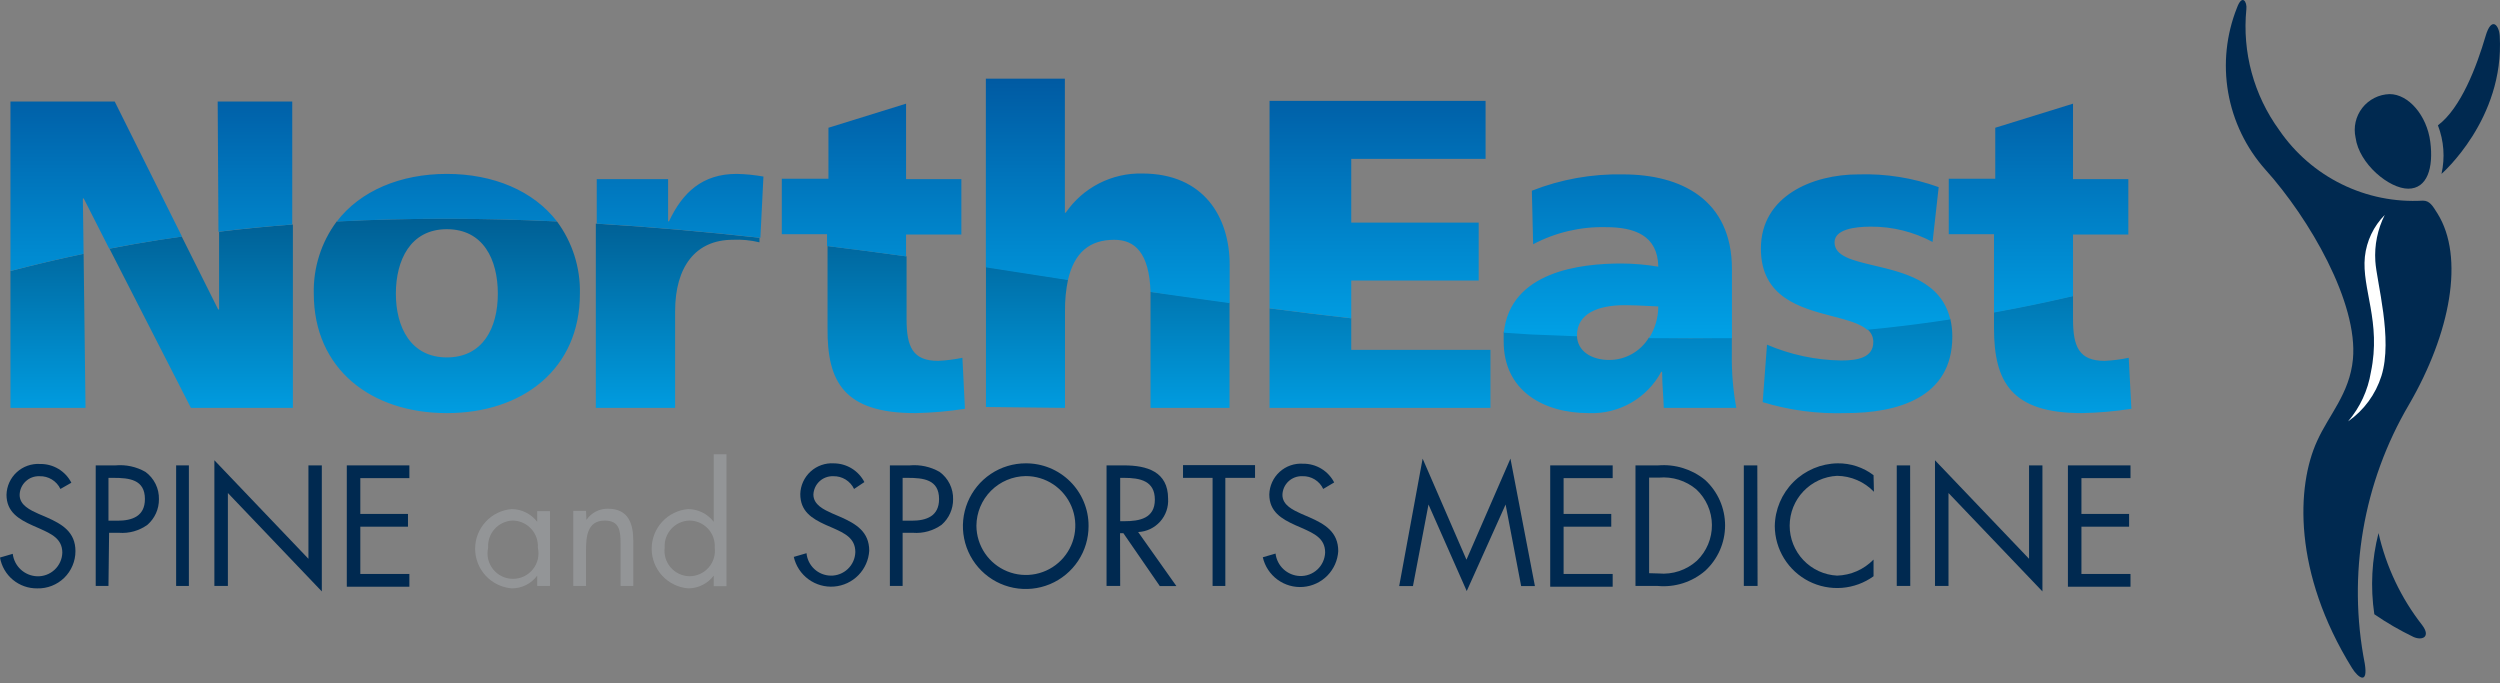 <svg xmlns="http://www.w3.org/2000/svg" width="150" height="41" viewBox="0 0 150 41" fill="none"><rect x="0" y="0" width="150" height="41" fill="#808080" stroke="none"/><path d="M3.625 29.338C3.514 29.103 3.337 28.906 3.115 28.77C2.894 28.634 2.638 28.566 2.378 28.573C2.225 28.566 2.072 28.59 1.928 28.642C1.784 28.695 1.652 28.777 1.541 28.882C1.429 28.986 1.339 29.113 1.276 29.253C1.214 29.393 1.181 29.544 1.178 29.697C1.178 30.317 1.82 30.607 2.309 30.829L2.791 31.035C3.732 31.448 4.527 31.922 4.527 33.07C4.527 33.368 4.468 33.663 4.351 33.938C4.235 34.214 4.066 34.462 3.852 34.671C3.638 34.879 3.384 35.042 3.106 35.151C2.828 35.259 2.531 35.311 2.233 35.303C1.701 35.31 1.184 35.128 0.775 34.789C0.366 34.45 0.091 33.976 0 33.452L0.765 33.23C0.808 33.589 0.976 33.921 1.241 34.168C1.506 34.414 1.849 34.559 2.21 34.576C2.404 34.585 2.597 34.556 2.78 34.489C2.962 34.423 3.129 34.321 3.271 34.189C3.414 34.058 3.528 33.899 3.609 33.722C3.689 33.546 3.734 33.355 3.739 33.161C3.739 32.32 3.074 32.03 2.401 31.724L1.965 31.532C1.116 31.15 0.39 30.714 0.39 29.682C0.397 29.427 0.455 29.176 0.561 28.943C0.667 28.711 0.819 28.503 1.007 28.331C1.196 28.159 1.417 28.026 1.658 27.942C1.899 27.857 2.154 27.822 2.409 27.839C2.795 27.833 3.175 27.935 3.506 28.134C3.837 28.333 4.106 28.62 4.282 28.963L3.625 29.338Z" fill="#002950"></path><path d="M6.508 35.157H5.743V27.923H6.928C7.553 27.866 8.181 28.002 8.726 28.313C8.984 28.501 9.192 28.749 9.333 29.035C9.475 29.322 9.544 29.638 9.536 29.957C9.538 30.247 9.478 30.533 9.359 30.797C9.24 31.061 9.066 31.296 8.848 31.487C8.352 31.845 7.745 32.016 7.135 31.968H6.546L6.508 35.157ZM6.508 31.242H7.043C7.938 31.242 8.695 30.974 8.695 29.942C8.695 28.764 7.747 28.672 6.806 28.672H6.508V31.242Z" fill="#002950"></path><path d="M11.333 35.157H10.568V27.923H11.333V35.157Z" fill="#002950"></path><path d="M12.863 27.616L18.506 33.528V27.922H19.309V35.485L13.673 29.581V35.156H12.863V27.616Z" fill="#002950"></path><path d="M20.808 27.923H24.563V28.688H21.619V30.836H24.479V31.601H21.619V34.438H24.563V35.203H20.808V27.923Z" fill="#002950"></path><path d="M32.998 35.156H32.233V34.537C32.056 34.776 31.826 34.97 31.56 35.103C31.294 35.236 31.001 35.304 30.703 35.301C30.105 35.254 29.548 34.982 29.141 34.541C28.734 34.101 28.508 33.523 28.508 32.923C28.508 32.323 28.734 31.746 29.141 31.305C29.548 30.864 30.105 30.593 30.703 30.545C31 30.547 31.292 30.617 31.557 30.75C31.822 30.883 32.053 31.074 32.233 31.31V30.667H32.998V35.156ZM29.289 32.862C29.238 33.086 29.238 33.319 29.289 33.543C29.34 33.767 29.441 33.976 29.584 34.156C29.727 34.335 29.909 34.48 30.116 34.58C30.323 34.679 30.55 34.731 30.78 34.731C31.009 34.731 31.236 34.679 31.443 34.58C31.65 34.48 31.832 34.335 31.975 34.156C32.119 33.976 32.22 33.767 32.271 33.543C32.322 33.319 32.322 33.086 32.271 32.862C32.285 32.653 32.255 32.443 32.184 32.246C32.114 32.049 32.003 31.868 31.86 31.716C31.716 31.563 31.543 31.441 31.351 31.358C31.158 31.275 30.951 31.233 30.742 31.233C30.539 31.243 30.341 31.293 30.158 31.38C29.975 31.467 29.811 31.589 29.676 31.74C29.541 31.891 29.437 32.067 29.371 32.258C29.304 32.45 29.276 32.652 29.289 32.854V32.862Z" fill="#939597"></path><path d="M35.185 31.195C35.326 30.986 35.518 30.814 35.742 30.697C35.966 30.58 36.216 30.52 36.469 30.523C37.716 30.523 37.999 31.425 37.999 32.48V35.157H37.234V32.618C37.234 31.853 37.173 31.234 36.286 31.234C35.23 31.234 35.162 32.213 35.162 33.016V35.157H34.397V30.653H35.162L35.185 31.195Z" fill="#939597"></path><path d="M42.824 34.537C42.646 34.774 42.415 34.966 42.149 35.099C41.884 35.232 41.591 35.301 41.295 35.302C40.697 35.254 40.139 34.982 39.732 34.542C39.325 34.101 39.1 33.523 39.1 32.923C39.1 32.324 39.325 31.746 39.732 31.305C40.139 30.864 40.697 30.593 41.295 30.545C41.591 30.548 41.883 30.618 42.148 30.751C42.413 30.883 42.644 31.075 42.824 31.31V27.257H43.589V35.172H42.824V34.537ZM39.88 32.855C39.853 33.066 39.871 33.282 39.932 33.486C39.994 33.691 40.097 33.88 40.236 34.042C40.376 34.204 40.547 34.335 40.74 34.427C40.932 34.519 41.142 34.569 41.356 34.575C41.573 34.577 41.788 34.532 41.987 34.444C42.185 34.356 42.363 34.227 42.508 34.064C42.653 33.902 42.761 33.711 42.826 33.504C42.891 33.297 42.911 33.078 42.885 32.862C42.899 32.653 42.869 32.444 42.799 32.246C42.728 32.049 42.617 31.869 42.474 31.716C42.331 31.563 42.157 31.442 41.965 31.358C41.773 31.276 41.565 31.233 41.356 31.233C41.152 31.24 40.951 31.288 40.765 31.373C40.58 31.459 40.413 31.581 40.276 31.732C40.138 31.884 40.032 32.061 39.964 32.253C39.896 32.446 39.868 32.651 39.88 32.855Z" fill="#939597"></path><path d="M51.244 29.338C51.133 29.103 50.956 28.906 50.734 28.77C50.513 28.634 50.257 28.566 49.997 28.573C49.847 28.567 49.696 28.591 49.555 28.643C49.413 28.695 49.283 28.774 49.172 28.877C49.062 28.979 48.972 29.102 48.909 29.239C48.846 29.376 48.81 29.524 48.804 29.674C48.804 30.294 49.447 30.584 49.936 30.806L50.418 31.013C51.358 31.426 52.154 31.9 52.154 33.047C52.12 33.598 51.889 34.118 51.502 34.513C51.115 34.907 50.6 35.148 50.049 35.193C49.499 35.237 48.951 35.082 48.506 34.755C48.061 34.429 47.749 33.952 47.627 33.414L48.391 33.192C48.425 33.555 48.591 33.892 48.858 34.141C49.124 34.389 49.473 34.53 49.837 34.538C50.221 34.546 50.593 34.402 50.87 34.137C51.149 33.872 51.31 33.507 51.32 33.123C51.32 32.282 50.663 31.991 49.99 31.686L49.546 31.494C48.705 31.112 48.017 30.676 48.017 29.644C48.023 29.389 48.081 29.137 48.188 28.905C48.294 28.673 48.445 28.465 48.634 28.293C48.822 28.121 49.044 27.988 49.285 27.904C49.525 27.819 49.781 27.784 50.036 27.801C50.414 27.804 50.784 27.91 51.106 28.108C51.428 28.306 51.69 28.589 51.863 28.925L51.244 29.338Z" fill="#002950"></path><path d="M54.157 35.157H53.393V27.923H54.578C55.203 27.866 55.83 28.002 56.375 28.313C56.633 28.501 56.842 28.749 56.983 29.035C57.124 29.322 57.194 29.638 57.186 29.957C57.188 30.247 57.127 30.533 57.008 30.797C56.89 31.061 56.715 31.296 56.497 31.487C55.998 31.845 55.389 32.015 54.777 31.968H54.157V35.157ZM54.157 31.242H54.693C55.587 31.242 56.344 30.974 56.344 29.942C56.344 28.764 55.396 28.672 54.456 28.672H54.157V31.242Z" fill="#002950"></path><path d="M65.314 31.555C65.317 32.301 65.099 33.031 64.687 33.653C64.274 34.275 63.686 34.761 62.998 35.049C62.309 35.336 61.551 35.413 60.818 35.269C60.086 35.126 59.413 34.768 58.884 34.241C58.355 33.715 57.995 33.043 57.848 32.311C57.701 31.579 57.775 30.82 58.06 30.131C58.345 29.441 58.828 28.851 59.448 28.436C60.069 28.021 60.798 27.8 61.544 27.8C62.039 27.797 62.529 27.892 62.987 28.079C63.445 28.267 63.861 28.543 64.212 28.892C64.562 29.241 64.84 29.656 65.029 30.113C65.219 30.57 65.316 31.06 65.314 31.555ZM58.585 31.555C58.59 32.141 58.768 32.712 59.097 33.198C59.426 33.683 59.891 34.059 60.434 34.28C60.977 34.501 61.573 34.556 62.148 34.438C62.722 34.321 63.248 34.036 63.661 33.619C64.073 33.202 64.353 32.673 64.465 32.097C64.576 31.522 64.515 30.926 64.289 30.386C64.062 29.845 63.681 29.384 63.193 29.059C62.704 28.735 62.131 28.563 61.544 28.565C60.76 28.575 60.011 28.892 59.457 29.448C58.904 30.004 58.591 30.755 58.585 31.539V31.555Z" fill="#002950"></path><path d="M67.211 35.157H66.393V27.923H67.433C68.809 27.923 70.086 28.29 70.086 29.919C70.102 30.169 70.067 30.419 69.985 30.656C69.903 30.892 69.775 31.11 69.607 31.297C69.44 31.483 69.237 31.634 69.011 31.742C68.785 31.849 68.54 31.911 68.289 31.922L70.584 35.165H69.589L67.402 31.991H67.203L67.211 35.157ZM67.211 31.272H67.463C68.373 31.272 69.291 31.104 69.291 29.98C69.291 28.856 68.419 28.672 67.448 28.672H67.211V31.272Z" fill="#002950"></path><path d="M73.52 35.157H72.755V28.672H70.981V27.907H75.302V28.672H73.52V35.157Z" fill="#002950"></path><path d="M79.393 29.337C79.284 29.101 79.107 28.903 78.885 28.767C78.663 28.631 78.406 28.563 78.147 28.572C77.993 28.565 77.84 28.589 77.697 28.642C77.553 28.695 77.421 28.776 77.309 28.881C77.197 28.986 77.107 29.112 77.045 29.252C76.983 29.392 76.949 29.543 76.946 29.696C76.946 30.316 77.596 30.606 78.078 30.828L78.559 31.035C79.5 31.448 80.295 31.922 80.295 33.069C80.262 33.62 80.03 34.14 79.644 34.535C79.257 34.929 78.741 35.17 78.191 35.215C77.641 35.26 77.093 35.104 76.648 34.777C76.203 34.451 75.891 33.974 75.768 33.436L76.533 33.214C76.576 33.573 76.745 33.905 77.009 34.152C77.274 34.398 77.617 34.543 77.978 34.56C78.172 34.569 78.366 34.54 78.548 34.473C78.73 34.407 78.897 34.305 79.04 34.173C79.182 34.042 79.297 33.883 79.377 33.706C79.457 33.53 79.502 33.339 79.508 33.145C79.508 32.304 78.843 32.014 78.177 31.708L77.734 31.516C76.885 31.134 76.158 30.698 76.158 29.666C76.165 29.41 76.223 29.158 76.33 28.925C76.436 28.693 76.589 28.484 76.778 28.312C76.968 28.14 77.19 28.008 77.431 27.924C77.673 27.84 77.93 27.805 78.185 27.823C78.57 27.819 78.948 27.921 79.277 28.12C79.607 28.319 79.875 28.605 80.051 28.947L79.393 29.337Z" fill="#002950"></path><path d="M85.358 27.518L87.988 33.582L90.627 27.518L92.095 35.165H91.269L90.336 30.271L88.004 35.463L85.71 30.271L84.777 35.165H83.951L85.358 27.518Z" fill="#002950"></path><path d="M93.013 27.923H96.76V28.688H93.816V30.836H96.676V31.601H93.816V34.438H96.76V35.203H93.013V27.923Z" fill="#002950"></path><path d="M98.129 27.923H99.49C100.509 27.838 101.521 28.153 102.312 28.802C102.688 29.149 102.988 29.57 103.194 30.038C103.399 30.507 103.505 31.013 103.505 31.525C103.505 32.036 103.399 32.542 103.194 33.011C102.988 33.48 102.688 33.9 102.312 34.247C101.922 34.583 101.468 34.837 100.978 34.993C100.488 35.149 99.972 35.205 99.459 35.157H98.129V27.923ZM99.52 34.408C99.935 34.446 100.353 34.397 100.748 34.266C101.142 34.134 101.506 33.922 101.815 33.643C102.103 33.365 102.331 33.03 102.486 32.661C102.641 32.291 102.719 31.894 102.715 31.494C102.712 31.093 102.627 30.697 102.465 30.33C102.304 29.964 102.069 29.634 101.776 29.36C101.468 29.101 101.111 28.906 100.726 28.785C100.342 28.664 99.937 28.621 99.536 28.657H98.947V34.392L99.52 34.408Z" fill="#002950"></path><path d="M105.455 35.157H104.629V27.923H105.439L105.455 35.157Z" fill="#002950"></path><path d="M112.436 29.506C112.15 29.208 111.807 28.97 111.427 28.806C111.048 28.642 110.64 28.555 110.226 28.55C109.458 28.588 108.735 28.921 108.205 29.478C107.675 30.035 107.38 30.775 107.38 31.543C107.38 32.312 107.675 33.052 108.205 33.609C108.735 34.166 109.458 34.498 110.226 34.537C111.053 34.513 111.837 34.167 112.413 33.574V34.575C111.857 34.977 111.201 35.217 110.517 35.271C109.832 35.324 109.147 35.188 108.535 34.878C107.923 34.567 107.408 34.095 107.047 33.511C106.686 32.928 106.492 32.256 106.487 31.57C106.501 30.575 106.902 29.624 107.606 28.92C108.31 28.216 109.261 27.814 110.257 27.8C111.035 27.789 111.794 28.04 112.413 28.511L112.436 29.506Z" fill="#002950"></path><path d="M114.616 35.157H113.805V27.923H114.608L114.616 35.157Z" fill="#002950"></path><path d="M116.099 27.616L121.743 33.528V27.922H122.546V35.485L116.91 29.581V35.156H116.099V27.616Z" fill="#002950"></path><path d="M124.075 27.923H127.83V28.688H124.886V30.836H127.746V31.601H124.886V34.438H127.83V35.203H124.075V27.923Z" fill="#002950"></path><path fill-rule="evenodd" clip-rule="evenodd" d="M34.794 17.622C34.794 22.156 31.346 24.787 26.811 24.787C22.284 24.787 18.827 22.156 18.827 17.614C18.79 16.058 19.275 14.534 20.204 13.286C24.593 13.064 28.998 13.079 33.418 13.286C34.346 14.538 34.83 16.064 34.794 17.622ZM29.87 17.622C29.87 15.572 28.998 13.752 26.811 13.752C24.624 13.752 23.752 15.61 23.752 17.622C23.752 19.633 24.647 21.445 26.811 21.445C28.975 21.445 29.87 19.671 29.87 17.622ZM6.569 14.922L11.455 24.473H17.573V13.469C16.097 13.584 14.621 13.721 13.145 13.905V18.569H13.092L10.905 14.195L9.597 14.386C8.588 14.547 7.578 14.723 6.569 14.922ZM5.131 24.474L5.016 15.229C3.556 15.534 2.088 15.879 0.627 16.261V24.474H5.131ZM40.507 24.474V18.677C40.507 15.993 41.746 14.387 43.964 14.387C44.503 14.361 45.044 14.412 45.569 14.54V14.265C42.289 13.905 39.016 13.615 35.75 13.416V24.474H40.507ZM57.897 24.527C56.912 24.68 55.918 24.767 54.922 24.787C50.647 24.787 49.622 22.921 49.653 19.686V14.762L49.844 14.786C51.356 14.977 52.875 15.168 54.394 15.381V19.151C54.394 20.811 54.761 21.652 56.291 21.652C56.779 21.628 57.265 21.567 57.744 21.468L57.897 24.527ZM63.9 24.473V18.677C63.891 18.037 63.953 17.399 64.083 16.773L59.158 16.008V24.42L63.9 24.473ZM69.031 17.836V17.515L70.04 17.637L73.772 18.157V24.474H69.031V17.836ZM89.426 24.473V20.994H81.075V19.098C79.444 18.914 77.81 18.715 76.173 18.501V24.473H89.426ZM97.854 24.174C97.084 24.612 96.207 24.825 95.322 24.787C92.615 24.787 90.191 23.449 90.221 20.436V19.9L91.873 20.008L94.618 20.145C94.641 21.063 95.475 21.598 96.561 21.598C97.037 21.597 97.506 21.473 97.921 21.238C98.336 21.004 98.684 20.667 98.931 20.26C100.588 20.301 102.248 20.301 103.91 20.26V21.231C103.892 22.318 103.982 23.404 104.177 24.473H99.826C99.817 24.168 99.798 23.866 99.779 23.566V23.565V23.565C99.753 23.145 99.727 22.729 99.727 22.309H99.673C99.254 23.09 98.624 23.736 97.854 24.174ZM112.398 20.52C112.398 21.468 111.442 21.629 110.471 21.629C108.94 21.606 107.428 21.284 106.02 20.68L105.76 24.129C107.372 24.62 109.054 24.842 110.739 24.787C113.843 24.787 117.139 23.869 117.139 20.199C117.141 19.838 117.1 19.479 117.017 19.128C115.36 19.383 113.698 19.589 112.031 19.747C112.147 19.84 112.24 19.957 112.304 20.091C112.368 20.225 112.4 20.372 112.398 20.52ZM127.884 24.527C126.899 24.68 125.905 24.767 124.909 24.787C120.688 24.787 119.64 22.921 119.64 19.687V18.731C121.223 18.448 122.798 18.119 124.381 17.752V19.151C124.381 20.811 124.748 21.652 126.278 21.652C126.764 21.629 127.247 21.567 127.723 21.468L127.884 24.527Z" fill="url(#paint0_linear)"></path><path d="M146.245 12.804C145.962 12.353 145.786 12.039 145.373 12.039C143.691 12.136 142.013 11.796 140.501 11.052C138.99 10.309 137.697 9.187 136.747 7.795C135.227 5.704 134.527 3.127 134.782 0.553C134.835 0.095 134.529 -0.372 134.223 0.454C133.576 2.072 133.392 3.838 133.691 5.555C133.991 7.272 134.763 8.871 135.921 10.174C138.567 13.11 141.496 18.172 141.175 21.56C140.976 23.625 139.722 24.902 139.026 26.462C137.787 29.161 137.565 34.339 141.121 40.082C141.48 40.663 142.1 41.122 141.886 39.814C140.841 34.484 141.785 28.956 144.539 24.275C147.032 19.985 147.889 15.427 146.245 12.804Z" fill="#002950"></path><path d="M141.335 8.262C141.549 9.837 143.354 11.321 144.493 11.321C145.633 11.321 146.023 10.074 145.816 8.499C145.61 6.924 144.509 5.646 143.377 5.646C143.06 5.655 142.748 5.733 142.465 5.876C142.182 6.019 141.934 6.222 141.739 6.472C141.544 6.722 141.406 7.012 141.336 7.322C141.267 7.631 141.266 7.952 141.335 8.262Z" fill="#002950"></path><path d="M149.984 2.167C149.946 1.494 149.487 0.959 149.135 2.167C148.6 3.987 147.659 6.48 146.275 7.52C146.635 8.449 146.709 9.463 146.489 10.434C146.489 10.434 150.275 7.153 149.984 2.167Z" fill="#002950"></path><path d="M145.334 37.512C144.062 35.886 143.166 33.998 142.711 31.983C142.305 33.574 142.219 35.23 142.459 36.855C143.205 37.368 143.99 37.823 144.807 38.216C145.334 38.453 145.862 38.216 145.334 37.512Z" fill="#002950"></path><path d="M140.884 25.284C141.601 24.444 142.075 23.423 142.253 22.332C142.887 19.311 141.694 17.323 141.893 15.404C141.995 14.457 142.416 13.572 143.086 12.896C142.654 13.754 142.458 14.712 142.52 15.671C142.597 16.918 143.583 20.321 142.887 22.554C142.539 23.66 141.835 24.62 140.884 25.284Z" fill="white"></path><path fill-rule="evenodd" clip-rule="evenodd" d="M69.031 17.515C68.954 15.152 68.083 14.388 66.852 14.388C65.383 14.388 64.458 15.145 64.076 16.804L59.151 16.04V4.722H63.892V12.759H63.946C64.455 12.017 65.141 11.414 65.942 11.004C66.744 10.594 67.634 10.39 68.534 10.411C72.25 10.411 73.78 13.05 73.78 15.894V18.188L70.048 17.668L69.031 17.515ZM5.024 11.909H4.971L5.016 15.228C3.556 15.534 2.088 15.878 0.627 16.261V6.09H6.882L10.92 14.196L9.612 14.387C8.572 14.548 7.563 14.723 6.554 14.922L5.024 11.909ZM13.061 6.09H17.535V13.469C16.059 13.584 14.583 13.722 13.107 13.905L13.061 6.09ZM33.418 13.286C32.003 11.443 29.595 10.434 26.811 10.434C24.027 10.434 21.619 11.443 20.204 13.294C24.593 13.064 28.998 13.079 33.418 13.286ZM44.201 10.434C44.739 10.445 45.276 10.499 45.806 10.594L45.623 14.265C42.342 13.905 39.069 13.615 35.804 13.416V10.747H40.086V13.278H40.14C40.958 11.542 42.144 10.434 44.201 10.434ZM54.364 14.073H57.682V10.747H54.364V6.22L49.706 7.665V10.724H46.908V14.05H49.622V14.762L49.814 14.786C51.326 14.977 52.845 15.168 54.364 15.381V14.073ZM81.075 16.834H88.722V13.355H81.075V9.531H89.135V6.052H76.173V18.5C77.81 18.714 79.444 18.913 81.075 19.096V16.834ZM94.618 20.13V20.176L91.881 20.069L90.229 19.962C90.611 16.268 94.871 15.81 97.28 15.81C98.023 15.813 98.764 15.877 99.497 16.001C99.467 14.127 98.075 13.63 96.362 13.63C94.84 13.591 93.334 13.944 91.988 14.655L91.911 11.443C93.653 10.757 95.515 10.424 97.387 10.464C100.858 10.464 103.917 11.971 103.917 16.154V20.291H98.939C99.302 19.722 99.496 19.062 99.497 18.387C99.302 18.379 99.097 18.369 98.886 18.358C98.445 18.335 97.975 18.31 97.494 18.31C95.888 18.31 94.618 18.807 94.618 20.13ZM110.073 14.54C110.073 13.775 111.236 13.599 112.26 13.599C113.549 13.594 114.818 13.909 115.954 14.517L116.321 11.229C114.776 10.67 113.138 10.41 111.496 10.464C108.758 10.464 105.653 11.756 105.653 14.915C105.653 17.853 108.027 18.473 109.956 18.977C110.823 19.203 111.599 19.407 112.031 19.786C113.698 19.628 115.36 19.421 117.017 19.166C116.486 16.887 114.244 16.357 112.45 15.933C111.143 15.624 110.073 15.371 110.073 14.54ZM127.7 14.073H124.381V17.773C122.798 18.14 121.223 18.469 119.64 18.752V14.05H116.925V10.724H119.716V7.665L124.381 6.22V10.747H127.7V14.073Z" fill="url(#paint1_linear)"></path><defs><linearGradient id="paint0_linear" x1="64.255" y1="13.125" x2="64.255" y2="24.795" gradientUnits="userSpaceOnUse"><stop stop-color="#005F94"></stop><stop offset="1" stop-color="#009DE1"></stop></linearGradient><linearGradient id="paint1_linear" x1="64.163" y1="4.722" x2="64.163" y2="20.291" gradientUnits="userSpaceOnUse"><stop stop-color="#005AA2"></stop><stop offset="1" stop-color="#00A1E6"></stop></linearGradient></defs></svg>